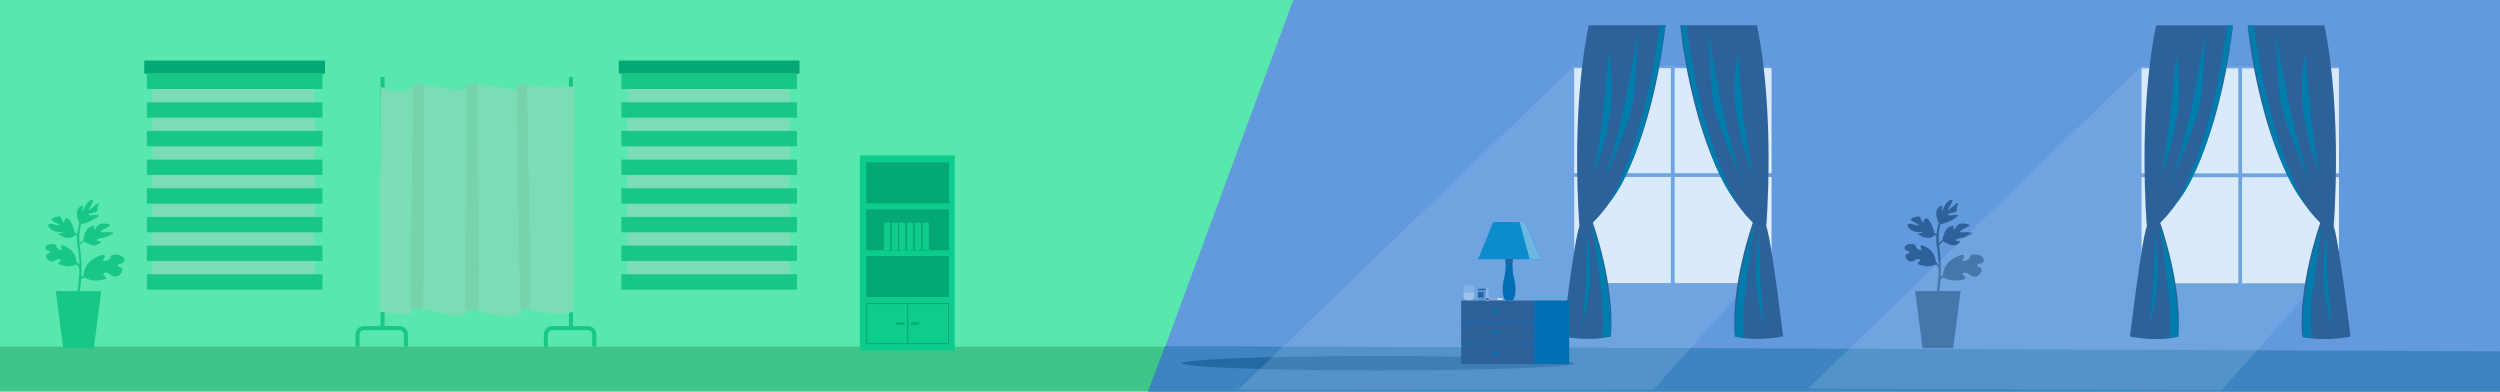 <?xml version="1.0" encoding="utf-8"?>
<!-- Generator: Adobe Illustrator 24.0.3, SVG Export Plug-In . SVG Version: 6.00 Build 0)  -->
<svg version="1.1" id="Layer_1" xmlns="http://www.w3.org/2000/svg" xmlns:xlink="http://www.w3.org/1999/xlink" x="0px" y="0px"
	 viewBox="0 0 6205 972" style="enable-background:new 0 0 6205 972;" xml:space="preserve">
<style type="text/css">
	.st0{fill:#3FC48A;}
	.st1{fill:#58E8AE;}
	.st2{fill:#629ADD;}
	.st3{fill:#3D85C1;}
	.st4{fill:#0DCC8C;}
	.st5{fill:#04A875;}
	.st6{fill:#2C6199;}
	.st7{fill:#236AA5;}
	.st8{fill:#E3F1FF;}
	.st9{opacity:0.2;fill:#AECEF4;}
	.st10{fill:#007CAD;}
	.st11{fill:#006EB2;}
	.st12{fill:#0D8CCC;}
	.st13{fill:none;stroke:#006EB2;stroke-width:2;stroke-miterlimit:10;}
	.st14{fill:#6DB8E2;}
	.st15{opacity:0.5;fill:#98C1ED;}
	.st16{opacity:0.25;fill:#EBF4F7;}
	.st17{opacity:0.2;fill:#155E9B;}
	.st18{opacity:0.2;fill:#DEF6FF;}
	.st19{fill:#FFFFFF;}
	.st20{fill:#2C6199;stroke:#F9F9F9;stroke-width:0.5;stroke-miterlimit:10;}
	.st21{fill:#7ADDB5;}
	.st22{fill:#18C687;}
	.st23{fill:none;stroke:#18C687;stroke-width:10;stroke-miterlimit:10;}
	.st24{fill:#76D3AB;}
</style>
<rect x="-21.91" y="-9.24" class="st0" width="6249.97" height="999.24"/>
<rect x="-21.91" y="-9.24" class="st1" width="6249.97" height="869.75"/>
<polygon class="st2" points="3218.27,-22.23 2840.99,998.14 6231.61,998.14 6231.61,-9.24 "/>
<polygon class="st3" points="2891.8,858.95 2840.99,992.89 6231.61,992.89 6228.27,871.94 "/>
<g>
	<rect x="2134.25" y="385.69" class="st4" width="235.46" height="484.66"/>
	<rect x="2149.82" y="402.98" class="st5" width="205.72" height="101.75"/>
	<rect x="2149.82" y="519.58" class="st5" width="205.72" height="101.75"/>
	<rect x="2149.82" y="635.55" class="st5" width="205.72" height="101.75"/>
	<rect x="2149.82" y="752.15" class="st5" width="205.72" height="101.75"/>
	<rect x="2193.93" y="552.42" class="st4" width="15.37" height="68.06"/>
	<rect x="2213.14" y="552.42" class="st4" width="15.37" height="68.06"/>
	<rect x="2231.84" y="552.42" class="st4" width="15.37" height="68.06"/>
	<rect x="2251.55" y="552.42" class="st4" width="15.37" height="68.06"/>
	<rect x="2270.75" y="552.42" class="st4" width="15.37" height="68.06"/>
	<rect x="2289.96" y="552.42" class="st4" width="15.37" height="68.06"/>
	<rect x="2152.52" y="754.8" class="st4" width="98.82" height="96.94"/>
	<rect x="2254.26" y="754.8" class="st4" width="98.82" height="96.94"/>
	<rect x="2223.16" y="800.14" class="st5" width="19.91" height="5.9"/>
	<rect x="2261.32" y="800.14" class="st5" width="19.91" height="5.9"/>
</g>
<g>
	<polygon class="st6" points="4818.25,722.36 4801.42,722.36 4753.37,722.36 4771.8,864.23 4801.42,864.23 4818.25,864.23 
		4847.87,864.23 4866.29,722.36 	"/>
	<path class="st6" d="M4804.68,656.54c0,0,3.42-25.6-19.52-40.5s-19.58-2.59-15.82,2.67c3.76,5.26-14.17,0.24-14.26-7.35
		s-17.31-7.02-23.61-2.81c-6.3,4.21-5.68,11.32,2.28,13.78s7.79,5.48-0.41,7.56c-8.2,2.08-1.47,17.61,8.05,19.15
		c9.52,1.53,13.27-8.14,21.73-5.66c8.46,2.49-3.6,7.42-3.77,10.44c-0.17,3.02,16.26,7.2,25.36,7.19
		C4793.81,661,4804.68,656.54,4804.68,656.54z"/>
	<path class="st6" d="M4821.64,687.87c0,0-0.98-32.5,29.68-48.2c30.66-15.7,24.85-0.71,19.46,5.39c-5.38,6.1,17.71,2.13,18.81-7.36
		c1.09-9.49,22.59-6.55,29.93-0.47c7.34,6.08,5.64,14.91-4.64,16.96s-10.46,5.86-0.46,9.52c10,3.66-0.44,22.25-12.56,22.94
		s-15.57-11.91-26.48-9.89s3.55,9.76,3.37,13.57c-0.18,3.81-21.3,6.91-32.69,5.72C4834.66,694.86,4821.64,687.87,4821.64,687.87z"/>
	<path class="st6" d="M4821.33,597.97c0,0,1.64-27.42,17.28-34.61s7.89,1.13,10.04,5.07c2.15,3.95,6.52-8.88,14.04-12.37
		c7.52-3.49,32.41,0.46,24.33,5.17c-8.08,4.71-28.07,13.87-21.19,15.04c6.88,1.16,41.75-2.69,26.74,5.29
		c-15.01,7.98-16.42,7.83-26.43,9.19c-10.01,1.36-17.87,6.67-5.78,7.25c12.09,0.58-4.26,15.84-20.59,9.38
		S4821.33,597.97,4821.33,597.97z"/>
	<path class="st6" d="M4800.11,574.1c0,0-9.3-32.78-18.94-31.96s-5.05,14.84-9.25,9.77c-4.2-5.06-3.96-16.83-12.72-14.63
		c-8.76,2.2-27.15,5.23-7.87,14.22c19.29,8.99,9.21,9.13-2.94,5.26c-12.15-3.87-20.28,0.84-7.93,11.84s27.73,5.54,30.74,7.98
		c3.01,2.44-17.02,2.15-11.64,4.52c5.38,2.37,14.28,10.25,28.11,9.17S4801.31,582.05,4800.11,574.1z"/>
	<path class="st6" d="M4810.86,550.51c0,0-12.79-25.46,1.68-36.53c14.47-11.07,5.12,6.51,6.69,8.89s4.64-6.35,8.85-14.78
		c4.21-8.43,22.41-19.73,16.98-6.73c-5.43,13-14.72,23.01-8.92,19.66c5.79-3.35,30.16-26.72,23.17-13.4s4.66,17.41-14.11,20.72
		c-18.76,3.31-7.33,6.37-5.67,6.57c1.66,0.2,27.47-5.64,17.86,2.81s-30.52,17.07-35.29,17.51S4809.85,556.12,4810.86,550.51z"/>
	<path class="st6" d="M4806.75,724.62c0,0,5.29-31.75,5.29-59.26s-2.12-40.74-5.29-57.14c-3.17-16.4,1.59-50.79,10.58-65.08
		l4.76,0.53c0,0-15.34,22.75-8.99,68.25c6.35,45.5,5.29,80.42-1.06,115.34L4806.75,724.62z"/>
	<path class="st6" d="M4837.43,588.11c0,0-21.16,8.47-25.4,16.4l0.15,5c0,0,10.67-13.11,23.48-17.08L4837.43,588.11z"/>
	<path class="st6" d="M4794.19,575.66c0,0,13.11,2.74,14.64,9.45l-0.61,3.35c0,0-10.67-9.15-15.25-9.76
		C4788.4,578.1,4794.19,575.66,4794.19,575.66z"/>
	<path class="st6" d="M4834.9,681.48c0,0-14.64,0.61-21.65,8.54c0,0-1.69,5.18-0.78,4.87c0.92-0.3,11.59-7.93,20.43-9.45
		S4834.9,681.48,4834.9,681.48z"/>
	<path class="st6" d="M4799.13,647.15c0,0,15.32,8.27,16.35,14.48l-1.73,8.29c0,0-6.22-13.13-13.13-16.93
		S4799.13,647.15,4799.13,647.15z"/>
</g>
<g>
	<ellipse class="st7" cx="3420.93" cy="901.59" rx="488.3" ry="17.87"/>
	<g>
		<rect x="3907.09" y="169.11" class="st8" width="489.83" height="533.54"/>
		
			<rect x="4147.11" y="171.28" transform="matrix(-1.836970e-16 1 -1 -1.836970e-16 4586.329 -3717.311)" class="st2" width="9.42" height="526.47"/>
		<rect x="4147.11" y="153.15" class="st2" width="9.42" height="571.84"/>
		<polygon class="st9" points="3907.09,163.34 3072.63,968.18 4103.82,967.12 4387.84,649.18 4396.92,163.34 		"/>
		<path class="st6" d="M3943.27,62.63h190.51c0,0-31.75,344.41-180.41,489.99c0,0,56.29,156.23,44.74,282.27c0,0-43.3,14.2-119.79,0
			c0,0,28.87-241.44,41.85-273.4C3920.18,561.49,3897.09,284.54,3943.27,62.63z"/>
		<path class="st6" d="M4360.72,62.63h-190.51c0,0,31.75,344.41,180.41,489.99c0,0-56.29,156.23-44.74,282.27
			c0,0,43.3,14.2,119.79,0c0,0-28.87-241.44-41.85-273.4C4383.82,561.49,4406.91,284.54,4360.72,62.63z"/>
		<path class="st10" d="M4119.13,62.36l14.66,0.27c0,0-41.63,325.86-140.94,442.33C3992.85,504.96,4081.12,361.52,4119.13,62.36z"/>
		<path class="st10" d="M4064.8,79.47c0,0-43.92,294.75-99.74,403.42c0,0,81.13-171.19,89.32-235.95
			C4062.56,182.19,4064.8,79.47,4064.8,79.47z"/>
		<path class="st10" d="M3991.88,133.86c0,0-14.36,210.61-37.49,298.36C3954.39,432.21,4024.19,281.79,3991.88,133.86z"/>
		<path class="st10" d="M3950.25,559.17c0,0,41.27,229.7,24.14,276.41c0,0,24.1,1.72,23.73-0.7
			C3997.75,832.47,4003.98,689.2,3950.25,559.17z"/>
		<path class="st10" d="M3939.35,576.3c0,0-0.78,186.87-17.13,249.94c0,0,25.69-87.21,24.92-147.94
			C3946.36,617.57,3939.35,576.3,3939.35,576.3z"/>
		<path class="st10" d="M4186.34,63.34l-14.66,0.27c0,0,41.63,325.86,140.94,442.33C4312.62,505.94,4224.35,362.5,4186.34,63.34z"/>
		<path class="st10" d="M4240.67,80.45c0,0,43.92,294.75,99.74,403.42c0,0-81.13-171.19-89.32-235.95
			C4242.91,183.17,4240.67,80.45,4240.67,80.45z"/>
		<path class="st10" d="M4313.58,134.84c0,0,14.36,210.61,37.49,298.36C4351.08,433.2,4281.28,282.78,4313.58,134.84z"/>
		<path class="st10" d="M4355.22,560.15c0,0-41.27,229.7-24.14,276.41c0,0-24.1,1.72-23.73-0.7
			C4307.72,833.45,4301.49,690.18,4355.22,560.15z"/>
		<path class="st10" d="M4366.12,577.28c0,0,0.78,186.87,17.13,249.94c0,0-25.69-87.21-24.92-147.94
			C4359.11,618.55,4366.12,577.28,4366.12,577.28z"/>
	</g>
	<g>
		<rect x="3626.62" y="745.95" class="st6" width="180.98" height="157.78"/>
		<rect x="3807.6" y="745.95" class="st11" width="87.04" height="157.78"/>
		<path class="st12" d="M3705.65,551.18h79.51l39.23,92.24h-155.85C3668.54,643.41,3706.71,550.12,3705.65,551.18z"/>
		<path class="st11" d="M3757.3,687.41c-4.37-15.9-3.38-38.76-2.61-44.23h-18.33c0.77,5.47,1.76,28.33-2.61,44.23
			c-5.83,21.2-6.36,50.89,3.71,58.31h7.12h1.89h7.12C3763.66,738.3,3763.13,708.62,3757.3,687.41z"/>
		<polygon class="st6" points="3737.03,651.62 3754.05,651.62 3754.63,643.43 3736.42,643.43 		"/>
		<line class="st13" x1="3626.14" y1="799.61" x2="3812.8" y2="799.61"/>
		<line class="st13" x1="3626.14" y1="851.91" x2="3812.8" y2="851.91"/>
		<circle class="st11" cx="3714.01" cy="773.29" r="5.24"/>
		<circle class="st11" cx="3714.01" cy="825.21" r="5.24"/>
		<circle class="st11" cx="3714.01" cy="877.54" r="5.24"/>
		<polygon class="st14" points="3771.83,551.43 3796.76,643.26 3824.39,643.41 3785.16,551.18 		"/>
	</g>
	<path class="st15" d="M3656.83,708.11c-0.37,0-10.46,0.16-11.15,0.17c-0.7-0.01-10.78-0.17-11.15-0.17c0,0-3.09,23.93-2.7,27.79
		c0.39,3.86,3.86,9.26,8.88,9.65c4.03,0.31,4.82,0.12,4.98,0.04c0.16,0.09,0.95,0.27,4.98-0.04c5.02-0.39,8.49-5.79,8.88-9.65
		S3656.83,708.11,3656.83,708.11z"/>
	<path class="st16" d="M3658.03,726.6c-0.35,0-11.66,0.15-12.3,0.16c-0.65-0.01-11.88-0.16-12.22-0.16c0,0-1.02,5.06-0.67,8.64
		s3.58,8.59,8.23,8.95c3.73,0.29,4.47,0.11,4.61,0.03c0.15,0.08,0.88,0.25,4.61-0.03c4.65-0.36,7.87-5.37,8.23-8.95
		C3658.88,731.67,3658.03,726.6,3658.03,726.6z"/>
	<rect x="3668.32" y="714.14" class="st17" width="19.57" height="31.69"/>
	<rect x="3687.86" y="714.14" class="st18" width="6.83" height="31.69"/>
	<rect x="3668.34" y="725.05" class="st6" width="13.78" height="12.99"/>
	<rect x="3668.34" y="717.13" class="st6" width="19.42" height="3.2"/>
	<g>
		<path class="st19" d="M3695.55,743.66l33.91,0.33l0.03-3.01l-33.91-0.33c-0.57-1.36-1.9-2.32-3.47-2.33
			c-2.1-0.02-3.82,1.66-3.84,3.76c-0.02,2.1,1.66,3.82,3.76,3.84C3693.6,745.95,3694.95,745.01,3695.55,743.66z"/>
		<path class="st20" d="M3695.55,743.66l21.69,0.21c0,0,0.34-0.85,0.02-1.58s0.01-1.43,0.01-1.43l-21.69-0.21
			c-0.57-1.36-1.9-2.32-3.47-2.33c-2.1-0.02-3.82,1.66-3.84,3.76c-0.02,2.1,1.66,3.82,3.76,3.84
			C3693.6,745.95,3694.95,745.01,3695.55,743.66z"/>
	</g>
</g>
<g>
	<rect x="1556.62" y="167.39" class="st21" width="402.81" height="539.68"/>
	<rect x="1535.83" y="150.35" class="st5" width="448.67" height="32.67"/>
	<rect x="1542.24" y="182.74" class="st22" width="435.86" height="38.14"/>
	<rect x="1542.24" y="253.88" class="st22" width="435.86" height="38.14"/>
	<rect x="1542.24" y="325.02" class="st22" width="435.86" height="38.14"/>
	<rect x="1542.24" y="396.17" class="st22" width="435.86" height="38.14"/>
	<rect x="1542.24" y="467.31" class="st22" width="435.86" height="38.14"/>
	<rect x="1542.24" y="538.45" class="st22" width="435.86" height="38.14"/>
	<rect x="1542.24" y="609.6" class="st22" width="435.86" height="38.14"/>
	<rect x="1542.24" y="680.74" class="st22" width="435.86" height="38.14"/>
</g>
<g>
	<rect x="378.89" y="167.39" class="st21" width="402.81" height="539.68"/>
	<rect x="358.11" y="150.35" class="st5" width="448.67" height="32.67"/>
	<rect x="364.51" y="182.74" class="st22" width="435.86" height="38.14"/>
	<rect x="364.51" y="253.88" class="st22" width="435.86" height="38.14"/>
	<rect x="364.51" y="325.02" class="st22" width="435.86" height="38.14"/>
	<rect x="364.51" y="396.17" class="st22" width="435.86" height="38.14"/>
	<rect x="364.51" y="467.31" class="st22" width="435.86" height="38.14"/>
	<rect x="364.51" y="538.45" class="st22" width="435.86" height="38.14"/>
	<rect x="364.51" y="609.6" class="st22" width="435.86" height="38.14"/>
	<rect x="364.51" y="680.74" class="st22" width="435.86" height="38.14"/>
</g>
<g>
	<path class="st23" d="M887.3,860.56v-30.65c0-8.58,6.95-15.53,15.53-15.53h89.04c8.58,0,15.53,6.95,15.53,15.53v30.31"/>
	<line class="st23" x1="949.45" y1="190.97" x2="949.45" y2="812.75"/>
</g>
<g>
	<path class="st23" d="M1354.92,860.56v-30.65c0-8.58,6.95-15.53,15.53-15.53h89.04c8.58,0,15.53,6.95,15.53,15.53v30.31"/>
	<line class="st23" x1="1417.07" y1="190.97" x2="1417.07" y2="812.75"/>
</g>
<path class="st21" d="M1422.98,773.63l3.45-559.15c0,0-54.84,5.42-93.22-1.36c-38.39-6.78-62.15-2.71-53.01,5.42
	c9.14,8.14-16.45,2.71-54.84-4.07c-38.39-6.78-74.94-10.85-67.63,1.36s-54.84,4.07-93.22-4.07c-38.39-8.14-32.9-1.36-53.01,10.85
	s-66.3-7.22-66.3-7.22s-4.99,523.67-2.76,558.22c18.28,2.71,92.51,12.81,79.29-0.43c-14.82-14.85,33.47-4.27,59.06,1.16
	c25.59,5.42,86.46,16.86,75.27,2.32c-11.58-15.05,53.15,0.37,78.74,5.79c25.59,5.42,68.99,3.67,57.9-11.58
	c-9.26-12.74,29.81-0.59,59.06,3.47C1351.77,774.35,1380.72,786.81,1422.98,773.63z"/>
<path class="st24" d="M1282.79,220.28c0,0,6.41,546.21,9.97,546.21s10.37-2.96,21.05,0.6c5.93-4.75-6.13-556.66-6.13-556.66
	S1264.55,206.39,1282.79,220.28z"/>
<path class="st24" d="M1158.6,217.68c0,0-6.53,553.03-2.97,553.03c3.56,0,20-1.75,30.68,1.8c5.93-4.75-1.48-563.41-1.48-563.41
	S1150.51,204.08,1158.6,217.68z"/>
<path class="st24" d="M1025.7,212.51c0,0-8.97,553.99-5.41,553.99c3.56,0,17.59-2.36,28.27,1.2c5.93-4.75,3.96-558.07,3.96-558.07
	S1036.34,203.42,1025.7,212.51z"/>
<g>
	<polygon class="st22" points="203.34,722.36 186.51,722.36 138.46,722.36 156.89,864.23 186.51,864.23 203.34,864.23 
		232.96,864.23 251.39,722.36 	"/>
	<path class="st22" d="M189.77,656.54c0,0,3.42-25.6-19.52-40.5s-19.58-2.59-15.82,2.67c3.76,5.26-14.17,0.24-14.26-7.35
		c-0.09-7.59-17.31-7.02-23.61-2.81c-6.3,4.21-5.68,11.32,2.28,13.78s7.79,5.48-0.41,7.56c-8.2,2.08-1.47,17.61,8.05,19.15
		c9.52,1.53,13.27-8.14,21.73-5.66s-3.6,7.42-3.77,10.44c-0.17,3.02,16.26,7.2,25.36,7.19C178.91,661,189.77,656.54,189.77,656.54z"
		/>
	<path class="st22" d="M206.73,687.87c0,0-0.98-32.5,29.68-48.2c30.66-15.7,24.85-0.71,19.46,5.39c-5.38,6.1,17.71,2.13,18.81-7.36
		c1.09-9.49,22.59-6.55,29.93-0.47s5.64,14.91-4.64,16.96s-10.46,5.86-0.46,9.52c10,3.66-0.44,22.25-12.56,22.94
		s-15.57-11.91-26.48-9.89s3.55,9.76,3.37,13.57s-21.3,6.91-32.69,5.72C219.76,694.86,206.73,687.87,206.73,687.87z"/>
	<path class="st22" d="M206.43,597.97c0,0,1.64-27.42,17.28-34.61s7.89,1.13,10.04,5.07c2.15,3.95,6.52-8.88,14.04-12.37
		c7.52-3.49,32.41,0.46,24.33,5.17c-8.08,4.71-28.07,13.87-21.19,15.04c6.88,1.16,41.75-2.69,26.74,5.29
		c-15.01,7.98-16.42,7.83-26.43,9.19c-10.01,1.36-17.87,6.67-5.78,7.25c12.09,0.58-4.26,15.84-20.59,9.38
		S206.43,597.97,206.43,597.97z"/>
	<path class="st22" d="M185.2,574.1c0,0-9.3-32.78-18.94-31.96s-5.05,14.84-9.25,9.77c-4.2-5.06-3.96-16.83-12.72-14.63
		s-27.15,5.23-7.87,14.22c19.29,8.99,9.21,9.13-2.94,5.26s-20.28,0.84-7.93,11.84s27.73,5.54,30.74,7.98
		c3.01,2.44-17.02,2.15-11.64,4.52c5.38,2.37,14.28,10.25,28.11,9.17S186.4,582.05,185.2,574.1z"/>
	<path class="st22" d="M195.95,550.51c0,0-12.79-25.46,1.68-36.53c14.47-11.07,5.12,6.51,6.69,8.89s4.64-6.35,8.85-14.78
		c4.21-8.43,22.41-19.73,16.98-6.73c-5.43,13-14.72,23.01-8.92,19.66s30.16-26.72,23.17-13.4c-6.99,13.32,4.66,17.41-14.11,20.72
		s-7.33,6.37-5.67,6.57c1.66,0.2,27.47-5.64,17.86,2.81s-30.52,17.07-35.29,17.51C202.41,555.67,194.94,556.12,195.95,550.51z"/>
	<path class="st22" d="M191.84,724.62c0,0,5.29-31.75,5.29-59.26s-2.12-40.74-5.29-57.14c-3.17-16.4,1.59-50.79,10.58-65.08
		l4.76,0.53c0,0-15.34,22.75-8.99,68.25c6.35,45.5,5.29,80.42-1.06,115.34L191.84,724.62z"/>
	<path class="st22" d="M222.53,588.11c0,0-21.16,8.47-25.4,16.4l0.15,5c0,0,10.67-13.11,23.48-17.08L222.53,588.11z"/>
	<path class="st22" d="M179.28,575.66c0,0,13.11,2.74,14.64,9.45l-0.61,3.35c0,0-10.67-9.15-15.25-9.76
		C173.49,578.1,179.28,575.66,179.28,575.66z"/>
	<path class="st22" d="M219.99,681.48c0,0-14.64,0.61-21.65,8.54c0,0-1.69,5.18-0.78,4.87s11.59-7.93,20.43-9.45
		C226.84,683.91,219.99,681.48,219.99,681.48z"/>
	<path class="st22" d="M184.23,647.15c0,0,15.32,8.27,16.35,14.48l-1.73,8.29c0,0-6.22-13.13-13.13-16.93
		S184.23,647.15,184.23,647.15z"/>
</g>
<g>
	<rect x="5315.38" y="169.58" class="st8" width="489.83" height="533.54"/>
	
		<rect x="5555.4" y="171.75" transform="matrix(-1.836970e-16 1 -1 -1.836970e-16 5995.1 -5125.128)" class="st2" width="9.42" height="526.47"/>
	<rect x="5555.4" y="153.63" class="st2" width="9.42" height="571.84"/>
	<polygon class="st9" points="5315.38,163.82 4488.31,964.04 5513.66,968.83 5796.13,649.65 5805.21,163.82 	"/>
	<path class="st6" d="M5351.57,63.1h190.51c0,0-31.75,344.41-180.41,489.99c0,0,56.29,156.23,44.74,282.27c0,0-43.3,14.2-119.79,0
		c0,0,28.87-241.44,41.85-273.4C5328.48,561.97,5305.38,285.02,5351.57,63.1z"/>
	<path class="st6" d="M5769.02,63.1h-190.51c0,0,31.75,344.41,180.41,489.99c0,0-56.29,156.23-44.74,282.27c0,0,43.3,14.2,119.79,0
		c0,0-28.87-241.44-41.85-273.4C5792.11,561.97,5815.2,285.02,5769.02,63.1z"/>
	<path class="st10" d="M5527.42,62.84l14.66,0.27c0,0-41.63,325.86-140.94,442.33C5401.14,505.44,5489.42,361.99,5527.42,62.84z"/>
	<path class="st10" d="M5473.09,79.95c0,0-43.92,294.75-99.74,403.42c0,0,81.13-171.19,89.32-235.95S5473.09,79.95,5473.09,79.95z"
		/>
	<path class="st10" d="M5400.18,134.33c0,0-14.36,210.61-37.49,298.36C5362.68,432.69,5432.48,282.27,5400.18,134.33z"/>
	<path class="st10" d="M5358.54,559.65c0,0,41.27,229.7,24.14,276.41c0,0,24.1,1.72,23.73-0.7S5412.27,689.68,5358.54,559.65z"/>
	<path class="st10" d="M5347.64,576.78c0,0-0.78,186.87-17.13,249.94c0,0,25.69-87.21,24.92-147.94
		C5354.65,618.04,5347.64,576.78,5347.64,576.78z"/>
	<path class="st10" d="M5594.63,63.82l-14.66,0.27c0,0,41.63,325.86,140.94,442.33C5720.92,506.42,5632.64,362.97,5594.63,63.82z"/>
	<path class="st10" d="M5648.97,80.93c0,0,43.92,294.75,99.74,403.42c0,0-81.13-171.19-89.32-235.95S5648.97,80.93,5648.97,80.93z"
		/>
	<path class="st10" d="M5721.88,135.32c0,0,14.36,210.61,37.49,298.36C5759.37,433.67,5689.57,283.25,5721.88,135.32z"/>
	<path class="st10" d="M5763.51,560.63c0,0-41.27,229.7-24.14,276.41c0,0-24.1,1.72-23.73-0.7
		C5716.02,833.93,5709.79,690.66,5763.51,560.63z"/>
	<path class="st10" d="M5774.41,577.76c0,0,0.78,186.87,17.13,249.94c0,0-25.69-87.21-24.92-147.94
		C5767.41,619.03,5774.41,577.76,5774.41,577.76z"/>
</g>
</svg>
